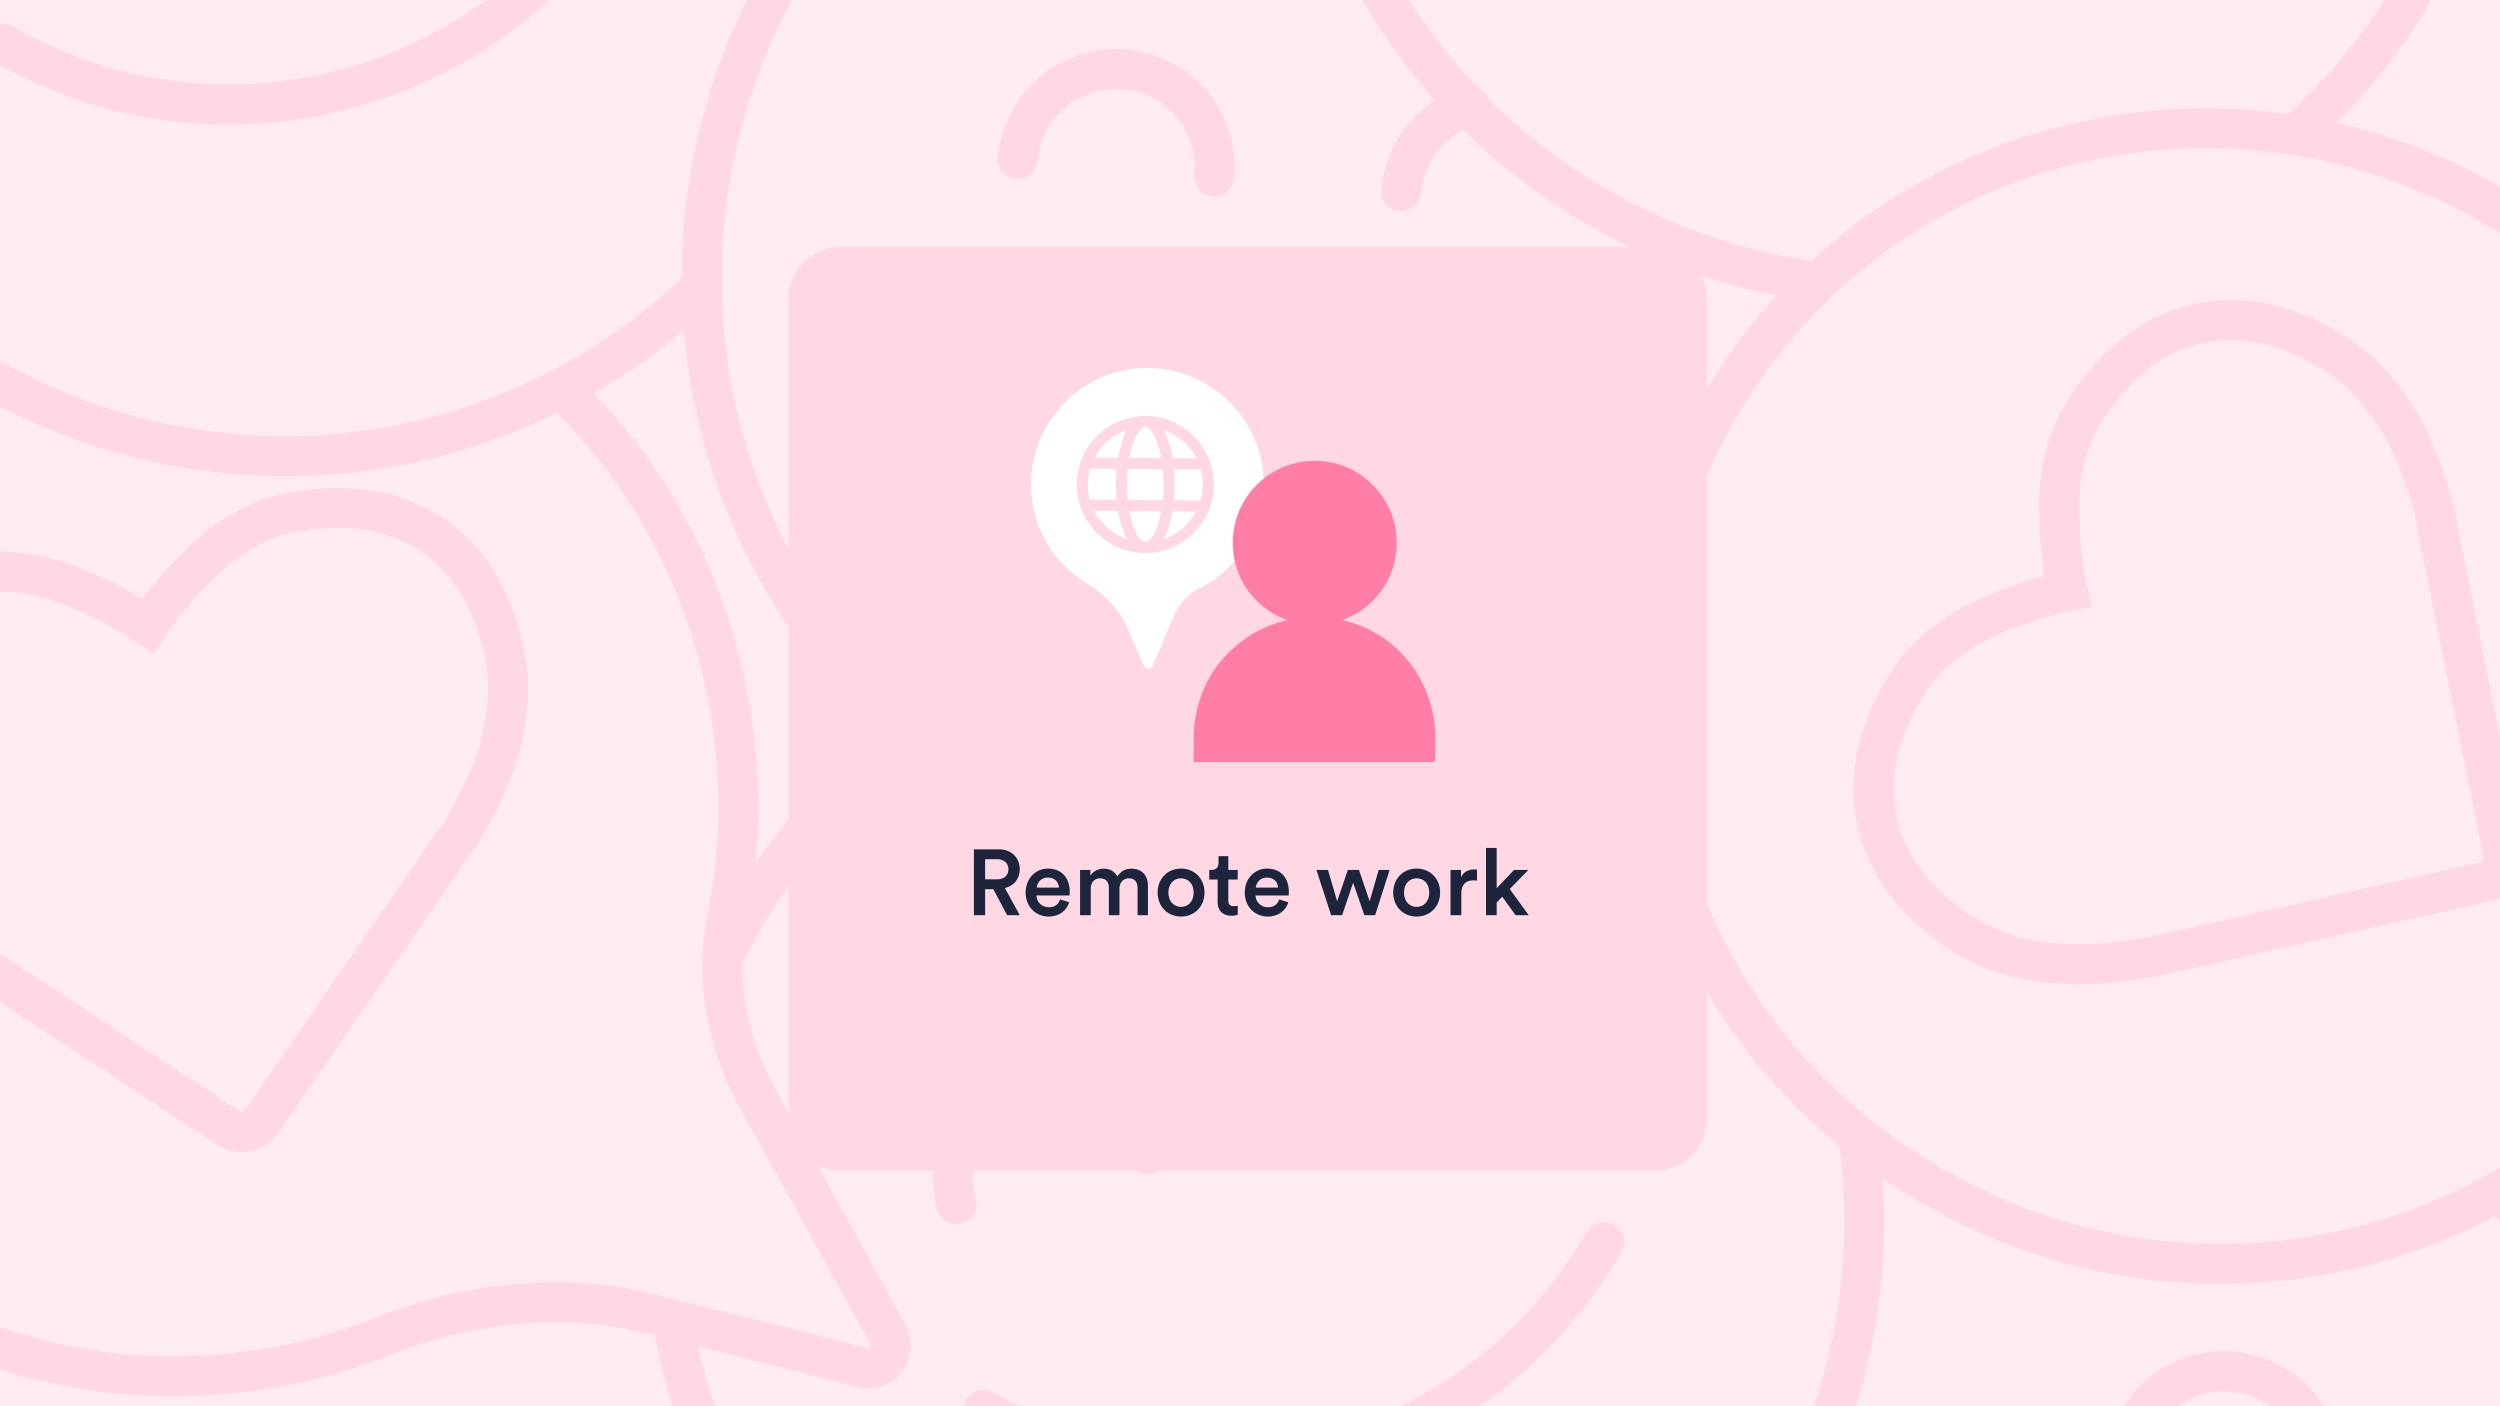 <svg width="560" height="315" viewBox="0 0 560 315" fill="none" xmlns="http://www.w3.org/2000/svg">
<g clip-path="url(#clip0_4505_9391)">
<rect width="560" height="315" fill="#FFECF1"/>
<path d="M27.43 -167.404C101.411 -187.227 177.775 -142.935 197.681 -68.702C199.836 -60.663 201.254 -52.475 201.96 -44.242C225.689 -64.38 255.243 -75.912 286.213 -77.095C286.692 -86.873 288.192 -96.747 290.821 -106.568C310.718 -180.817 387.097 -225.115 461.068 -205.289C496.912 -195.692 526.838 -172.648 545.365 -140.419C563.873 -108.201 568.774 -70.643 559.129 -34.673C552.786 -11.013 540.509 10.317 523.449 27.523C529.586 28.928 535.678 30.765 541.657 33.085C567.432 43.105 589.094 60.116 604.299 82.295C611.27 92.352 622.33 99.845 635.436 103.352L693.483 118.973L693.479 118.958C697.285 119.972 700.087 123.142 700.621 127C701.165 130.84 699.438 134.45 696.129 136.433L654.697 162.106C638.856 171.998 626.236 187.53 618.228 207.022C611.728 222.931 602.016 237.394 589.378 250.026C582.513 256.867 574.968 262.794 566.92 267.806C577.053 277.5 585.661 288.667 592.539 301.088C611.991 336.168 615.416 377.43 602.196 415.051C609.27 423.144 615.433 432.174 620.416 442.037C632.873 466.728 637.578 493.866 634.038 520.52C632.48 532.652 635.697 545.618 643.087 556.999L675.776 607.459C677.904 610.761 677.873 614.981 675.69 618.213C674.377 620.178 672.475 621.511 670.337 622.084C668.982 622.447 667.512 622.501 666.047 622.216L618.084 613.575C599.689 610.323 579.914 613.427 560.914 622.552C545.441 630.022 528.555 634.272 510.7 635.2C491.741 636.166 473.136 632.792 456.043 625.851C483.838 684.9 467.03 755.981 414.027 795.92C399.448 806.91 383.365 814.576 366.714 819.037C313.524 833.289 254.432 814.915 219.199 768.154C200.069 742.767 190.362 712.321 191.088 681.065C144.006 665.959 108.178 623.181 101.46 573.54C100.076 563.374 99.829 553.177 100.677 543.155C69.521 547.26 38.085 540.806 10.716 524.355C-21.191 505.183 -43.767 474.765 -52.828 438.724C-61.892 402.669 -56.365 365.301 -37.244 333.505C-30.234 321.848 -21.657 311.402 -11.703 302.361C-44.48 288.311 -71.187 260.968 -83.857 226.088C-105.431 166.647 -83.662 101.434 -32.086 68.154C-50.079 51.047 -63.752 28.925 -70.642 3.211C-90.537 -71.041 -46.551 -147.581 27.43 -167.404ZM355.732 556.979C319.805 549.662 281.727 557.687 251.598 580.379C238.091 590.55 226.954 603.005 218.495 617.083C218.44 617.179 218.375 617.294 218.304 617.393C209.494 632.146 203.65 648.638 201.219 666.184C196.445 700.638 205.363 734.942 226.341 762.77C269.648 820.212 351.406 831.885 408.625 788.767L408.621 788.752C461.303 749.06 475.761 676.495 442.552 619.462C421.638 608.075 403.779 591.043 391.449 569.901C380.702 564.116 369.369 559.94 357.795 557.393L357.689 557.422C356.979 557.418 356.322 557.256 355.732 556.979ZM398.149 659.964C398.493 657.516 400.763 655.811 403.212 656.155L403.227 656.151C405.675 656.496 407.38 658.766 407.036 661.214C403.068 689.402 388.425 714.366 365.784 731.519C354.647 739.94 342.728 745.861 329.193 749.488C315.659 753.114 301.428 754.023 287.141 752.01C284.693 751.665 282.987 749.395 283.331 746.947C283.676 744.499 285.946 742.793 288.394 743.138C314.08 746.743 339.632 740.091 360.37 724.385C381.104 708.664 394.519 685.802 398.149 659.964ZM492.122 379.485C452.593 383.477 418.545 405.331 398.726 439.461C378.466 474.354 376.42 515.92 393.11 553.515C413.559 599.541 460.638 628.783 510.244 626.27C526.891 625.408 542.643 621.445 557.029 614.492C563.72 611.279 570.513 608.75 577.333 606.922C591.59 603.102 605.944 602.354 619.648 604.781L667.68 613.437C667.866 613.467 668.056 613.513 668.252 613.219C668.436 612.943 668.423 612.656 668.229 612.353L635.559 561.904C627.016 548.751 623.31 533.657 625.134 519.388L625.169 519.395C628.474 494.515 624.074 469.182 612.438 446.111C596.525 414.666 567.987 392.106 535.352 383.166C534.97 383.123 534.601 383.012 534.24 382.867C520.694 379.284 506.449 378.034 492.122 379.485ZM266.768 672.585C272.458 668.349 279.469 666.567 286.488 667.591C293.507 668.615 299.709 672.311 303.948 678.016C305.429 679.991 305.02 682.796 303.03 684.281C301.054 685.762 298.246 685.336 296.765 683.361C293.964 679.594 289.851 677.13 285.2 676.456C280.55 675.782 275.908 676.945 272.129 679.764C268.361 682.565 265.902 686.693 265.228 691.343L265.217 691.363C264.542 696.013 265.705 700.655 268.525 704.434C269.991 706.413 269.596 709.214 267.606 710.699C267.132 711.036 266.618 711.286 266.091 711.427C264.375 711.887 262.474 711.3 261.341 709.78C257.105 704.09 255.324 697.079 256.348 690.06C257.371 683.041 261.078 676.82 266.768 672.585ZM335.635 620.714C341.325 616.479 348.335 614.697 355.354 615.721C362.388 616.74 368.59 620.436 372.83 626.141C374.311 628.116 373.901 630.921 371.911 632.406C369.921 633.891 367.131 633.477 365.645 631.487C362.83 627.723 358.716 625.259 354.066 624.585C349.412 623.896 344.774 625.075 340.996 627.894C333.207 633.693 331.589 644.759 337.403 652.544C338.869 654.523 338.473 657.324 336.483 658.809C336.009 659.146 335.496 659.397 334.969 659.538L334.958 659.558C333.242 660.017 331.341 659.429 330.207 657.91C321.462 646.166 323.88 629.479 335.635 620.714ZM152.698 525.505C142.21 531.591 130.869 536.356 118.855 539.576C117.967 539.814 117.074 540.037 116.167 540.263C114.066 540.794 111.945 541.25 109.816 541.675C108.776 551.764 108.953 562.06 110.336 572.339L110.317 572.328C116.484 617.809 148.809 657.087 191.556 671.79C191.767 669.507 192.012 667.231 192.336 664.949C194.795 647.267 200.518 630.565 209.051 615.499L172.004 577.744C158.285 563.219 151.508 548.769 151.821 534.76C151.887 531.515 152.191 528.432 152.698 525.505ZM524.401 431.478C537.966 427.844 549.878 428.879 559.807 434.561C569.755 440.254 576.625 449.999 580.244 463.503C581.382 467.748 581.812 472.184 581.569 477.057C581.34 481.685 580.7 485.859 579.69 489.437C578.769 492.863 577.563 496.252 576.019 499.763C574.602 503.145 573.464 505.467 572.772 506.798C572.109 508.056 571.439 509.171 570.811 510.017L532.648 574.508C531.187 576.884 529.216 578.381 526.627 579.075C524.038 579.769 521.441 579.415 519.127 578.066L453.815 541.415C436.582 531.3 426.025 519.3 422.407 505.795C418.788 492.291 419.867 480.416 425.636 470.512C431.394 460.627 441.192 453.774 454.756 450.139C458.746 449.07 462.947 448.671 467.274 448.98C471.664 449.288 475.715 450.074 479.67 451.402C482.966 452.504 486.2 453.736 489.517 455.154C491.075 455.85 492.558 456.565 494.004 457.324C494.881 455.96 495.796 454.618 496.76 453.278C498.489 450.879 500.689 448.191 503.476 445.04C506.399 441.739 509.619 438.941 513.056 436.713C516.581 434.332 520.431 432.558 524.405 431.493L524.401 431.478ZM526.702 440.124C523.691 440.93 520.76 442.28 517.987 444.153C515.13 446.016 512.592 448.229 510.162 450.961C507.572 453.882 505.568 456.34 504.016 458.498C502.357 460.798 500.877 463.099 499.496 465.535L497.244 469.477L493.323 467.189C490.91 465.77 488.477 464.517 485.89 463.355C482.867 462.067 479.864 460.919 476.8 459.901C473.556 458.817 470.237 458.174 466.618 457.917C463.295 457.678 460.068 457.978 457.057 458.785C445.856 461.786 437.88 467.248 433.364 475.025C428.793 482.898 428.051 492.294 431.048 503.48C434.045 514.666 443.203 524.814 458.271 533.654L523.583 570.306C523.892 570.497 524.026 570.51 524.297 570.437C524.537 570.373 524.71 570.294 524.972 569.885L563.369 505.008L563.536 504.786C563.655 504.626 564.116 504.001 564.808 502.67C565.321 501.694 566.367 499.574 567.767 496.246C569.162 493.081 570.23 490.084 571.048 487.057C571.898 484.086 572.43 480.587 572.628 476.629L572.605 476.603C572.8 472.694 572.464 469.154 571.572 465.826C568.551 454.55 563.25 446.87 555.34 442.342C547.541 437.864 537.902 437.122 526.702 440.124ZM183.505 501.131C177.584 507.397 171.112 513.052 164.165 518.076C162.086 522.844 160.941 528.509 160.796 534.954C160.541 546.527 166.499 558.824 178.485 571.522L213.871 607.592L213.867 607.577C222.471 594.525 233.346 582.898 246.208 573.207C263.728 560.008 283.755 551.464 304.549 547.651C305.601 544.352 306.165 541.215 306.234 538.098C306.48 526.431 303.54 517.569 297.218 511.018C290.985 504.556 281.937 501.138 270.349 500.887C267.232 500.818 264.038 501.303 260.856 502.317C257.587 503.306 254.526 504.708 251.436 506.665C248.122 508.747 245.505 510.545 243.423 512.168C241.195 513.91 239.127 515.707 237.118 517.666L233.852 520.832L230.741 517.534C228.824 515.499 226.834 513.612 224.678 511.769C222.175 509.713 219.606 507.771 216.932 505.922C214.102 503.969 211.088 502.421 207.702 501.166C204.567 500.005 201.4 499.386 198.268 499.321C192.8 499.205 187.835 499.825 183.505 501.131ZM221.305 397.946C221.79 406.142 221.557 414.305 220.595 422.34C232.201 421.393 243.996 421.992 255.712 424.161C308.048 433.825 349.861 475.935 359.759 528.952C361.014 535.683 361.737 542.477 362.005 549.198C369.726 551.034 377.337 553.545 384.74 556.725C372.398 528.728 369.783 498.673 376.679 470.395C365.914 460.387 356.795 448.759 349.586 435.765L349.575 435.784C343.672 425.135 339.213 413.857 336.261 402.175C330.772 404.452 325.084 406.412 319.198 407.989C285.158 417.11 250.626 412.647 221.305 397.946ZM219.166 431.517C216.164 447.473 210.332 462.864 201.741 477.172C198.927 481.846 195.842 486.288 192.564 490.555C194.482 490.428 196.436 490.373 198.448 490.415C202.57 490.504 206.724 491.311 210.787 492.804C214.888 494.32 218.556 496.209 222.003 498.593C224.891 500.578 227.645 502.664 230.417 504.939C231.713 506.044 232.945 507.15 234.117 508.272C235.347 507.2 236.589 506.173 237.895 505.145C240.227 503.31 243.09 501.349 246.651 499.104C250.433 496.719 254.211 494.981 258.184 493.788C262.237 492.476 266.412 491.857 270.534 491.946C284.588 492.247 295.739 496.585 303.674 504.818C311.631 513.078 315.507 524.351 315.202 538.326C315.132 540.959 314.787 543.585 314.197 546.26L314.168 546.331C327.047 544.897 340.101 545.256 352.946 547.43C352.63 541.851 351.96 536.222 350.922 530.659C341.705 481.267 302.776 442.031 254.053 433.028C242.388 430.862 230.67 430.371 219.166 431.517ZM421.714 263.954C425.689 320.704 394.517 373.77 344.594 398.409C347.347 409.886 351.662 420.994 357.445 431.433C363.437 442.236 370.835 452.017 379.471 460.643C382.351 451.819 386.196 443.222 390.987 434.967C412.265 398.333 448.801 374.86 491.22 370.578C505.623 369.107 519.951 370.188 533.662 373.485C537.087 367.178 539.879 360.492 541.871 353.536C542.542 351.162 545.029 349.786 547.408 350.471C549.782 351.142 551.158 353.629 550.472 356.007C548.487 362.929 545.809 369.617 542.52 375.952C562.213 382.18 580.343 393.056 595.213 407.66C605.825 373.674 602.136 336.904 584.703 305.447L584.718 305.443C577.844 293.037 569.102 281.97 558.784 272.488C550.173 277.022 541.097 280.55 531.748 283.055C503.098 290.732 471.886 288.785 443.663 276.194C435.877 272.729 428.544 268.61 421.714 263.954ZM-2.263 305.978C-13.031 315.108 -22.231 325.883 -29.571 338.113C-47.434 367.861 -52.608 402.811 -44.135 436.54L-44.105 436.532C-35.632 470.261 -14.499 498.727 15.368 516.67C45.24 534.629 80.286 539.922 114.047 531.57C147.789 523.206 176.239 502.255 194.116 472.502C202.642 458.31 208.277 442.971 210.909 427.081C210.91 426.904 210.946 426.733 210.981 426.563C212.761 415.5 213.095 404.163 211.924 392.746C182.014 374.766 158.722 345.588 148.98 309.231C148.088 305.904 147.343 302.521 146.693 299.129L144.806 298.65C126.681 294.115 106.743 295.827 87.157 303.608C71.197 309.983 54.045 313.061 36.176 312.734C22.909 312.481 9.985 310.135 -2.263 305.978ZM139.387 351.587C141.774 350.98 144.214 352.44 144.811 354.846L144.822 354.826C151.706 382.446 147.488 411.088 132.915 435.469C118.666 459.312 96.203 476.288 69.51 483.44C68.893 483.606 68.287 483.752 67.669 483.917C65.283 484.524 62.842 483.065 62.246 480.659C61.639 478.272 63.141 475.869 65.504 475.236C90.681 468.99 111.883 453.208 125.216 430.885C138.565 408.558 142.44 382.315 136.128 357.011C135.521 354.624 137.024 352.221 139.387 351.587ZM409.999 347.731C416.236 344.333 423.414 343.539 430.227 345.538L430.193 345.531C437.005 347.53 442.623 352.059 446.036 358.293C447.23 360.458 446.429 363.19 444.26 364.368C442.08 365.565 439.379 364.757 438.185 362.592C435.934 358.467 432.208 355.463 427.691 354.14C423.173 352.817 418.422 353.333 414.286 355.602C405.771 360.256 402.628 370.989 407.301 379.515C408.494 381.68 407.689 384.398 405.524 385.591C405.198 385.759 404.864 385.897 404.533 385.985C402.591 386.506 400.459 385.657 399.449 383.814C392.42 370.949 397.153 354.771 409.999 347.731ZM203.523 170.014C187.826 182.191 175.044 197.96 166.292 215.94C166.192 225.326 168.726 235.023 173.693 243.986L202.779 296.59C204.685 300.032 204.363 304.249 201.957 307.314C200.632 308.992 198.89 310.137 196.963 310.653C195.397 311.073 193.718 311.072 192.051 310.631L156.322 301.584C156.723 303.38 157.153 305.169 157.625 306.93C176.242 376.409 247.696 417.854 316.889 399.314L316.894 399.329C379.718 382.495 420.492 321.241 412.003 256.68C388.79 237.615 372.727 211.454 366.406 181.36C366.299 180.84 366.212 180.331 366.109 179.826C354.094 187.499 341.015 193.247 327.36 196.906C312.004 201.021 295.956 202.496 279.93 201.159C250.811 198.715 224.533 187.362 203.523 170.014ZM485.405 305.932C491.643 302.534 498.82 301.74 505.633 303.739L505.599 303.732C512.411 305.731 518.03 310.26 521.443 316.494C522.636 318.659 521.835 321.39 519.666 322.569C517.486 323.766 514.784 322.958 513.59 320.793C511.34 316.668 507.615 313.664 503.097 312.341C498.58 311.018 493.828 311.533 489.693 313.803C481.177 318.457 478.035 329.19 482.707 337.716C483.901 339.881 483.095 342.599 480.93 343.792C480.604 343.96 480.27 344.097 479.939 344.186C477.997 344.707 475.865 343.858 474.855 342.015C467.826 329.15 472.559 312.972 485.405 305.932ZM35.456 405.911C42.346 404.226 49.484 405.331 55.558 409.028C57.659 410.305 58.332 413.061 57.045 415.181C55.768 417.282 53.012 417.957 50.892 416.669C46.881 414.226 42.151 413.493 37.576 414.606L37.595 414.617C33.039 415.741 29.147 418.558 26.708 422.584C21.653 430.877 24.304 441.737 32.612 446.788C34.728 448.06 35.402 450.816 34.115 452.936C33.49 453.974 32.511 454.657 31.442 454.943C30.298 455.25 29.032 455.105 27.951 454.443C15.422 446.827 11.423 430.456 19.038 417.927C22.74 411.869 28.569 407.611 35.456 405.911ZM462.212 37.397C440.307 43.266 420.099 55.167 404.427 72.436C377.716 101.861 367.05 140.88 375.155 179.5C383.445 218.991 409.741 251.251 447.294 268.007C493.291 288.519 547.846 278.759 583.033 243.69C594.835 231.912 603.875 218.436 609.928 203.631C618.66 182.38 632.502 165.39 649.964 154.499L691.453 128.796L691.442 128.815C691.606 128.706 691.775 128.612 691.731 128.269C691.691 127.941 691.491 127.736 691.142 127.636L633.11 112.011C617.968 107.952 605.116 99.196 596.917 87.387C582.72 66.681 562.506 50.798 538.424 41.437C513.616 31.836 486.842 30.797 462.212 37.397ZM355.425 275.981C356.66 273.843 359.4 273.109 361.538 274.343C363.68 275.593 364.414 278.333 363.18 280.471C348.956 305.13 326.012 322.782 298.602 330.208L298.33 330.281C270.99 337.606 242.473 333.855 218.02 319.737C215.878 318.488 215.144 315.748 216.379 313.61C217.628 311.468 220.368 310.733 222.506 311.968C244.898 324.896 271 328.309 296.022 321.605L296.263 321.54C321.37 314.732 342.383 298.548 355.421 275.966L355.425 275.981ZM79.876 331.998C86.767 330.313 93.904 331.418 99.978 335.116C102.078 336.392 102.752 339.148 101.465 341.268C100.173 343.372 97.432 344.043 95.312 342.755C91.302 340.312 86.57 339.579 81.996 340.692C77.413 341.775 73.547 344.634 71.109 348.659C68.67 352.685 67.937 357.417 69.049 361.991C70.162 366.566 72.992 370.439 77.018 372.878C79.133 374.151 79.807 376.907 78.52 379.027C77.894 380.066 76.915 380.747 75.846 381.033L75.85 381.049C74.706 381.355 73.441 381.211 72.36 380.548C66.301 376.847 62.029 371.02 60.344 364.13C58.671 357.22 59.776 350.083 63.458 344.014C67.155 337.94 72.99 333.698 79.876 331.998ZM-25.131 74.358C-74.719 104.943 -95.872 166.732 -75.447 223.028L-75.466 223.017C-58.265 270.35 -13.345 302.801 36.32 303.757C52.991 304.067 68.958 301.208 83.811 295.275C105.166 286.81 127.003 284.96 146.962 289.956L194.276 301.951C194.454 302.016 194.644 302.061 194.862 301.793C195.066 301.529 195.084 301.234 194.905 300.927L165.82 248.323C158.224 234.61 155.584 219.278 158.39 205.181C163.432 180.579 160.805 154.997 150.809 131.18C144.716 116.692 135.942 103.698 124.755 92.48C116.712 96.426 108.285 99.604 99.583 101.936C54.448 114.029 8.42 102.255 -25.131 74.358ZM463.239 89.471C470.878 77.694 480.451 70.482 491.616 68.071C502.812 65.652 514.44 68.281 526.164 75.902C529.871 78.297 533.147 81.309 536.224 85.083C539.158 88.686 541.474 92.212 543.111 95.55L543.096 95.554C544.68 98.695 546.056 102.021 547.263 105.684C548.474 109.119 549.173 111.61 549.564 113.07C549.924 114.474 550.169 115.748 550.27 116.786L565.063 190.243C565.571 192.979 565.09 195.464 563.649 197.674C562.3 199.745 560.358 201.169 558.01 201.798C557.814 201.85 557.599 201.892 557.403 201.944L484.345 218.406C464.768 222.426 448.93 220.586 437.172 212.957C425.449 205.336 418.308 195.793 415.965 184.577C413.629 173.391 416.314 161.731 423.969 149.95C426.221 146.491 429.084 143.384 432.502 140.725C435.961 138.04 439.506 135.912 443.334 134.241C446.539 132.833 449.759 131.6 453.157 130.431C454.773 129.901 456.38 129.454 457.946 129.035C457.677 127.429 457.457 125.826 457.275 124.181C456.953 121.233 456.781 117.761 456.752 113.558C456.71 109.067 457.219 104.944 458.294 100.945C459.332 96.811 461.002 92.926 463.239 89.471ZM493.559 76.828C484.771 78.715 477.108 84.625 470.792 94.353C469.093 96.987 467.824 99.957 467.012 103.192C466.134 106.477 465.721 109.816 465.753 113.486C465.781 117.383 465.936 120.553 466.222 123.187C466.541 126.005 466.976 128.713 467.578 131.44L468.557 135.874L464.106 136.791C462.592 137.1 461.12 137.447 459.644 137.842C458.44 138.165 457.228 138.521 456.009 138.912C452.924 139.981 449.941 141.136 446.95 142.438C443.816 143.81 440.893 145.545 438.053 147.774C435.422 149.818 433.22 152.199 431.517 154.818C425.201 164.546 422.924 173.934 424.766 182.735C426.621 191.646 432.289 199.066 442.078 205.431C451.787 211.736 465.384 213.16 482.482 209.644L555.54 193.182C555.905 193.1 555.998 193.027 556.16 192.79C556.301 192.591 556.385 192.423 556.29 191.949L541.405 118.031L541.378 117.749C541.36 117.56 541.294 116.77 540.907 115.325L540.937 115.317C540.67 114.259 540.017 111.948 538.838 108.57C537.743 105.265 536.537 102.329 535.129 99.543C533.77 96.761 531.819 93.815 529.317 90.742C526.839 87.695 524.232 85.311 521.338 83.424C511.548 77.059 502.468 74.909 493.559 76.828ZM228.878 238.428C235.74 236.638 242.906 237.606 249.031 241.193C255.17 244.776 259.535 250.529 261.329 257.406C261.952 259.789 260.541 262.232 258.163 262.87L258.133 262.878C255.735 263.504 253.302 262.074 252.661 259.68C251.473 255.126 248.581 251.318 244.522 248.937C240.452 246.574 235.711 245.924 231.156 247.112L231.066 247.136C221.732 249.637 216.132 259.271 218.592 268.632C219.229 271.011 217.803 273.458 215.425 274.095L215.394 274.103L215.39 274.088C212.993 274.714 210.561 273.285 209.919 270.891C206.211 256.749 214.651 242.24 228.742 238.464L228.878 238.428ZM312.167 216.106C319.029 214.315 326.196 215.283 332.32 218.87C338.46 222.453 342.825 228.206 344.619 235.083C345.257 237.461 343.831 239.909 341.452 240.547L341.422 240.555C339.024 241.181 336.592 239.751 335.951 237.358C334.763 232.803 331.881 228.976 327.811 226.613C323.742 224.251 319.001 223.601 314.447 224.789L314.356 224.814C305.022 227.315 299.422 236.947 301.882 246.309C302.519 248.687 301.093 251.135 298.715 251.773L298.684 251.781L298.68 251.766C296.283 252.392 293.851 250.961 293.209 248.568C289.489 234.381 298.067 219.787 312.167 216.106ZM286.055 -68.098C255.439 -66.8 226.282 -54.695 203.563 -33.682C179.573 -11.506 164.849 18.693 162.109 51.344C156.094 123.019 209.271 186.223 280.665 192.217C310.279 194.705 340.007 186.836 364.534 170.099C359.9 132.388 371.716 95.127 397.793 66.405C397.871 66.336 397.934 66.27 398.008 66.186C394.943 65.587 391.9 64.885 388.892 64.078C365.022 57.678 344.263 45.362 327.778 29.125C322.493 31.864 318.898 37.119 318.361 43.185C318.186 45.12 316.821 46.648 315.059 47.12C314.563 47.253 314.041 47.295 313.496 47.247C311.031 47.02 309.206 44.847 309.433 42.382C310.183 34.097 314.688 26.823 321.438 22.448C299.511 -2.185 286.612 -34.302 286.055 -68.098ZM-37.194 142.534C-30.774 133.069 -20.515 126.915 -6.727 124.237C-2.676 123.458 1.542 123.36 5.836 123.969C10.178 124.58 14.163 125.659 18.027 127.253C21.259 128.598 24.388 130.035 27.588 131.678C29.095 132.485 30.523 133.296 31.913 134.15C32.889 132.856 33.885 131.573 34.949 130.304C36.838 128.022 39.145 125.548 42.213 122.548C45.423 119.413 48.739 116.91 52.364 114.906C56.038 112.776 59.993 111.281 64.04 110.487C77.829 107.809 89.656 109.674 99.154 116.036C108.672 122.409 114.855 132.597 117.517 146.325C118.369 150.647 118.481 155.103 117.905 159.936C117.347 164.539 116.434 168.657 115.162 172.161C114.015 175.469 112.577 178.775 110.782 182.193C109.033 185.662 107.692 187.941 107.051 188.984C106.301 190.218 105.551 191.275 104.876 192.069L62.311 253.738C60.855 255.774 58.983 257.098 56.725 257.703C56.484 257.768 56.239 257.817 55.994 257.866L55.964 257.874C53.326 258.388 50.765 257.864 48.55 256.344L-14.036 215.234C-30.517 203.95 -40.208 191.266 -42.878 177.507C-45.544 163.764 -43.628 152.003 -37.194 142.534ZM-8.953 133.935C-18.332 136.448 -25.321 141.015 -29.763 147.562C-34.877 155.096 -36.29 164.334 -34.06 175.789L-34.042 175.736C-31.835 187.102 -23.401 197.864 -8.997 207.72L53.593 248.845C53.906 249.051 54.028 249.083 54.302 249.025C54.547 248.976 54.728 248.928 55.009 248.53L97.83 186.486L98.015 186.275C98.152 186.125 98.653 185.523 99.441 184.247C100 183.322 101.198 181.291 102.829 178.046C104.452 174.949 105.727 172.058 106.744 169.107C107.788 166.198 108.557 162.747 109.035 158.811C109.51 154.924 109.417 151.383 108.751 147.995C106.521 136.54 101.769 128.502 94.198 123.431C86.726 118.43 77.167 117.023 65.787 119.233C62.723 119.844 59.692 120.995 56.812 122.654C53.834 124.307 51.15 126.333 48.531 128.907C45.73 131.642 43.546 133.97 41.875 135.983C40.071 138.16 38.433 140.359 36.881 142.695L34.362 146.483L30.61 143.923C28.3 142.347 25.966 140.923 23.459 139.578C20.561 138.095 17.65 136.745 14.638 135.503C11.482 134.203 8.212 133.32 4.623 132.813C1.323 132.358 -1.92 132.42 -4.987 133.016C-6.351 133.285 -7.674 133.592 -8.953 133.935ZM153.178 73.957C146.9 79.253 140.148 83.983 133.033 88.083C144.128 99.681 152.885 112.971 159.095 127.717L159.099 127.732C167.95 148.838 171.374 171.254 169.242 193.286C176.935 182.253 186.179 172.369 196.685 164.004C172.126 140.878 156.089 109.031 153.178 73.957ZM215.135 77.528C217.018 75.942 219.838 76.17 221.443 78.064L221.454 78.045C238.184 97.847 261.688 109.928 287.602 112.037C313.536 114.156 338.795 106.049 358.712 89.207C360.595 87.621 363.416 87.85 365.02 89.744C366.609 91.641 366.38 94.461 364.487 96.066C352.264 106.393 338.186 113.715 323.191 117.733C311.509 120.863 299.256 121.984 286.868 120.979C258.561 118.672 232.886 105.478 214.598 83.835C213.013 81.952 213.242 79.132 215.135 77.528ZM458.729 -196.611C389.54 -215.152 318.094 -173.708 299.47 -104.222C287.28 -58.663 300.761 -12.206 330.994 19.63C331.951 20.068 332.739 20.841 333.206 21.861C348.765 37.475 368.446 49.322 391.203 55.423C395.985 56.707 400.867 57.706 405.741 58.433C434.42 32.015 474.039 20.109 512.591 25.544C530.91 8.759 543.981 -12.8 550.463 -36.965C559.485 -70.622 554.908 -105.767 537.58 -135.929C520.257 -166.076 492.245 -187.632 458.729 -196.611ZM29.769 -158.737C-39.424 -140.196 -80.583 -68.577 -61.966 0.902C-55.222 26.074 -41.518 47.526 -23.531 63.829C-22.048 63.883 -20.609 64.675 -19.814 66.076C-19.565 66.525 -19.402 67.014 -19.322 67.493C12.062 93.566 55.083 104.597 97.283 93.29C118.044 87.727 137.187 77.03 152.698 62.353C152.705 58.463 152.862 54.532 153.192 50.587C155.949 17.577 170.198 -13.075 193.439 -36.358C193.126 -46.44 191.648 -56.533 189.014 -66.364C170.397 -135.843 98.958 -177.292 29.75 -158.748L29.769 -158.737ZM223.53 35.197C224.846 20.596 237.776 9.774 252.373 11.075C259.445 11.697 265.846 15.048 270.402 20.491C274.959 25.934 277.113 32.829 276.476 39.906C276.301 41.841 274.934 43.368 273.173 43.84C272.676 43.973 272.155 44.016 271.61 43.969C269.145 43.742 267.32 41.568 267.547 39.103C267.971 34.423 266.537 29.853 263.52 26.241C260.503 22.628 256.261 20.408 251.566 19.988C241.896 19.126 233.312 26.299 232.45 35.969C232.223 38.434 230.05 40.26 227.585 40.033L227.593 40.062C225.128 39.835 223.303 37.662 223.53 35.197ZM347.017 -69.068C349.155 -70.302 351.901 -69.569 353.135 -67.431C379.923 -21.054 439.627 -5.215 486.259 -32.136C488.397 -33.37 491.143 -32.638 492.377 -30.499C493.612 -28.361 492.879 -25.616 490.741 -24.381C482.455 -19.595 473.789 -16.047 464.952 -13.679L464.936 -13.675C419.545 -1.512 369.864 -20.537 345.381 -62.949C344.146 -65.087 344.879 -67.833 347.017 -69.068ZM446.061 -86.974C449.937 -101.115 464.579 -109.46 478.716 -105.6C485.56 -103.722 491.268 -99.281 494.79 -93.125C498.3 -86.95 499.203 -79.785 497.326 -72.941C496.895 -71.358 495.655 -70.202 494.165 -69.802C493.427 -69.605 492.625 -69.584 491.824 -69.805C489.439 -70.457 488.037 -72.921 488.688 -75.306C489.939 -79.852 489.345 -84.599 487.008 -88.684C484.686 -92.774 480.897 -95.712 476.355 -96.948C466.989 -99.505 457.289 -93.969 454.717 -84.599C454.065 -82.213 451.601 -80.811 449.216 -81.463L449.197 -81.474C446.812 -82.125 445.409 -84.589 446.061 -86.974ZM135.816 -30.069C137.065 -32.211 139.804 -32.945 141.942 -31.711C144.084 -30.461 144.819 -27.721 143.584 -25.583C129.36 -0.924 106.417 16.729 79.007 24.154L78.736 24.226L78.725 24.245C51.385 31.571 22.887 27.831 -1.585 13.702C-3.727 12.453 -4.461 9.713 -3.227 7.575C-1.978 5.433 0.763 4.698 2.9 5.933C25.292 18.86 51.395 22.274 76.416 15.57L76.657 15.505C101.764 8.697 122.778 -7.487 135.816 -30.069ZM375.243 -125.348C381.414 -128.873 388.578 -129.776 395.422 -127.899C402.267 -126.022 407.975 -121.582 411.496 -115.425C415.007 -109.25 415.91 -102.085 414.032 -95.241C413.602 -93.657 412.362 -92.502 410.872 -92.103C410.134 -91.905 409.333 -91.884 408.532 -92.105C406.146 -92.757 404.744 -95.22 405.396 -97.606C406.646 -102.152 406.052 -106.898 403.715 -110.984C401.393 -115.073 397.604 -118.012 393.062 -119.247C388.519 -120.483 383.773 -119.888 379.687 -117.551C375.602 -115.214 372.659 -111.441 371.424 -106.898C370.772 -104.513 368.308 -103.111 365.923 -103.762L365.919 -103.777C363.534 -104.429 362.131 -106.894 362.783 -109.279C364.645 -116.119 369.086 -121.827 375.243 -125.348ZM9.276 -67.607C16.138 -69.397 23.303 -68.429 29.428 -64.842C35.568 -61.259 39.933 -55.506 41.727 -48.629C42.349 -46.246 40.939 -43.803 38.56 -43.165L38.53 -43.157C36.133 -42.531 33.7 -43.961 33.058 -46.355C31.87 -50.909 28.978 -54.717 24.919 -57.098C20.849 -59.461 16.109 -60.111 11.554 -58.923L11.463 -58.899C2.129 -56.398 -3.47 -46.764 -1.01 -37.403C-0.384 -35.005 -1.753 -32.525 -4.208 -31.932L-4.212 -31.947C-6.61 -31.321 -9.042 -32.75 -9.683 -35.144C-13.392 -49.285 -4.952 -63.795 9.14 -67.57L9.276 -67.607ZM92.564 -89.93C99.426 -91.72 106.592 -90.752 112.717 -87.165C118.856 -83.582 123.221 -77.829 125.016 -70.952C125.638 -68.569 124.227 -66.126 121.848 -65.489L121.819 -65.481C119.421 -64.855 116.989 -66.284 116.347 -68.678C115.159 -73.232 112.267 -77.04 108.208 -79.422C104.138 -81.784 99.397 -82.434 94.843 -81.246L94.752 -81.222C85.418 -78.721 79.818 -69.088 82.278 -59.727C82.916 -57.348 81.49 -54.9 79.111 -54.263L79.081 -54.255L79.077 -54.27C76.679 -53.644 74.247 -55.074 73.606 -57.468C69.885 -71.655 78.459 -86.263 92.564 -89.93Z" fill="#FFD8E4"/>
<g filter="url(#filter0_d_4505_9391)">
<path d="M176.646 61.113C176.646 54.731 181.821 49.557 188.203 49.557H370.797C377.18 49.557 382.354 54.731 382.354 61.113V244.863C382.354 251.246 377.18 256.42 370.797 256.42H188.203C181.821 256.42 176.646 251.246 176.646 244.863V61.113Z" fill="#FFD8E4"/>
</g>
<path d="M225.599 205L222.499 199.175H220.669V205H218.151V190.251H223.81C226.659 190.251 228.428 192.228 228.428 194.724C228.428 196.825 227.159 198.427 225.099 198.926L228.428 205H225.599ZM220.669 196.97H223.352C224.891 196.97 225.89 196.076 225.89 194.724C225.89 193.351 224.891 192.456 223.352 192.456H220.669V196.97ZM232.223 198.822H237.195C237.153 197.636 236.363 196.575 234.699 196.575C233.18 196.575 232.307 197.74 232.223 198.822ZM237.465 201.464L239.504 202.109C238.963 203.877 237.361 205.312 234.928 205.312C232.182 205.312 229.748 203.315 229.748 199.883C229.748 196.679 232.119 194.557 234.678 194.557C237.798 194.557 239.629 196.617 239.629 199.82C239.629 200.216 239.587 200.548 239.566 200.59H232.161C232.223 202.129 233.43 203.232 234.928 203.232C236.384 203.232 237.133 202.462 237.465 201.464ZM244.327 205H241.935V194.869H244.244V196.159C244.826 195.119 246.095 194.578 247.239 194.578C248.571 194.578 249.735 195.182 250.276 196.367C251.067 195.036 252.252 194.578 253.563 194.578C255.394 194.578 257.141 195.743 257.141 198.427V205H254.811V198.822C254.811 197.636 254.208 196.742 252.856 196.742C251.587 196.742 250.755 197.74 250.755 198.988V205H248.383V198.822C248.383 197.657 247.801 196.742 246.428 196.742C245.138 196.742 244.327 197.699 244.327 198.988V205ZM264.547 203.149C266.045 203.149 267.376 202.046 267.376 199.924C267.376 197.823 266.045 196.742 264.547 196.742C263.07 196.742 261.718 197.823 261.718 199.924C261.718 202.025 263.07 203.149 264.547 203.149ZM264.547 194.557C267.584 194.557 269.81 196.825 269.81 199.924C269.81 203.045 267.584 205.312 264.547 205.312C261.531 205.312 259.305 203.045 259.305 199.924C259.305 196.825 261.531 194.557 264.547 194.557ZM275.139 191.77V194.869H277.24V197.012H275.139V201.713C275.139 202.608 275.534 202.982 276.429 202.982C276.762 202.982 277.157 202.92 277.261 202.899V204.896C277.115 204.958 276.658 205.125 275.784 205.125C273.912 205.125 272.747 204.002 272.747 202.109V197.012H270.875V194.869H271.395C272.476 194.869 272.955 194.183 272.955 193.289V191.77H275.139ZM281.303 198.822H286.274C286.233 197.636 285.442 196.575 283.778 196.575C282.26 196.575 281.386 197.74 281.303 198.822ZM286.545 201.464L288.583 202.109C288.043 203.877 286.441 205.312 284.007 205.312C281.261 205.312 278.827 203.315 278.827 199.883C278.827 196.679 281.199 194.557 283.757 194.557C286.878 194.557 288.708 196.617 288.708 199.82C288.708 200.216 288.667 200.548 288.646 200.59H281.24C281.303 202.129 282.509 203.232 284.007 203.232C285.463 203.232 286.212 202.462 286.545 201.464ZM301.915 194.869H304.412L306.804 201.88L308.822 194.869H311.276L308.031 205H305.618L303.101 197.719L300.646 205H298.171L294.884 194.869H297.464L299.523 201.88L301.915 194.869ZM317.324 203.149C318.822 203.149 320.153 202.046 320.153 199.924C320.153 197.823 318.822 196.742 317.324 196.742C315.847 196.742 314.495 197.823 314.495 199.924C314.495 202.025 315.847 203.149 317.324 203.149ZM317.324 194.557C320.361 194.557 322.587 196.825 322.587 199.924C322.587 203.045 320.361 205.312 317.324 205.312C314.308 205.312 312.082 203.045 312.082 199.924C312.082 196.825 314.308 194.557 317.324 194.557ZM330.847 194.807V197.262C330.577 197.22 330.307 197.199 330.057 197.199C328.185 197.199 327.332 198.281 327.332 200.174V205H324.919V194.869H327.269V196.492C327.748 195.39 328.871 194.745 330.202 194.745C330.494 194.745 330.743 194.786 330.847 194.807ZM342.347 194.869L338.187 199.155L342.431 205H339.477L336.502 200.86L335.254 202.171V205H332.862V189.939H335.254V198.967L339.144 194.869H342.347Z" fill="#1D253C"/>
<path d="M258.198 149.176L262.989 137.943C264.052 135.323 265.992 133.101 268.583 131.815C273.133 129.547 277.074 126.014 279.869 120.991C284.991 111.76 283.938 100.073 277.183 91.974C265.662 78.123 244.335 79.569 234.849 94.778C229.249 103.715 229.722 115.506 236.043 123.961C238.266 126.881 240.835 129.124 243.698 130.889C247.377 133.122 250.458 136.179 252.223 140.044L256.308 149.239C256.69 150.062 257.861 149.983 258.198 149.176Z" fill="white"/>
<path d="M243.088 113.146L269.936 113.336" stroke="#FFD8E4" stroke-width="2.466" stroke-miterlimit="10"/>
<path d="M243.156 103.712L270.005 103.902" stroke="#FFD8E4" stroke-width="2.466" stroke-miterlimit="10"/>
<path d="M256.548 122.637C264.339 122.637 270.656 116.318 270.656 108.524C270.656 100.73 264.339 94.412 256.548 94.412C248.756 94.412 242.439 100.73 242.439 108.524C242.439 116.318 248.756 122.637 256.548 122.637Z" stroke="#FFD8E4" stroke-width="2.466" stroke-miterlimit="10"/>
<path d="M256.548 122.637C259.494 122.637 261.881 116.318 261.881 108.525C261.881 100.731 259.494 94.412 256.548 94.412C253.603 94.412 251.215 100.731 251.215 108.525C251.215 116.318 253.603 122.637 256.548 122.637Z" stroke="#FFD8E4" stroke-width="2.466" stroke-miterlimit="10"/>
<path d="M294.503 139.963C304.648 139.963 312.871 131.74 312.871 121.595C312.871 111.451 304.648 103.227 294.503 103.227C284.359 103.227 276.135 111.451 276.135 121.595C276.135 131.74 284.359 139.963 294.503 139.963Z" fill="#FF7EA5"/>
<path d="M321.535 166.112C321.775 155.925 316.482 146.3 307.578 141.487C303.728 139.402 299.236 138.198 294.504 138.198C286.322 138.198 278.943 141.808 273.97 147.503C269.638 152.396 267.393 158.893 267.393 165.39V170.684H321.455L321.535 166.112Z" fill="#FF7EA5"/>
</g>
<defs>
<filter id="filter0_d_4505_9391" x="169.713" y="48.401" width="219.575" height="220.731" filterUnits="userSpaceOnUse" color-interpolation-filters="sRGB">
<feFlood flood-opacity="0" result="BackgroundImageFix"/>
<feColorMatrix in="SourceAlpha" type="matrix" values="0 0 0 0 0 0 0 0 0 0 0 0 0 0 0 0 0 0 127 0" result="hardAlpha"/>
<feMorphology radius="2.311" operator="dilate" in="SourceAlpha" result="effect1_dropShadow_4505_9391"/>
<feOffset dy="5.778"/>
<feGaussianBlur stdDeviation="2.311"/>
<feComposite in2="hardAlpha" operator="out"/>
<feColorMatrix type="matrix" values="0 0 0 0 0 0 0 0 0 0 0 0 0 0 0 0 0 0 0.25 0"/>
<feBlend mode="normal" in2="BackgroundImageFix" result="effect1_dropShadow_4505_9391"/>
<feBlend mode="normal" in="SourceGraphic" in2="effect1_dropShadow_4505_9391" result="shape"/>
</filter>
<clipPath id="clip0_4505_9391">
<rect width="560" height="315" fill="white"/>
</clipPath>
</defs>
</svg>
